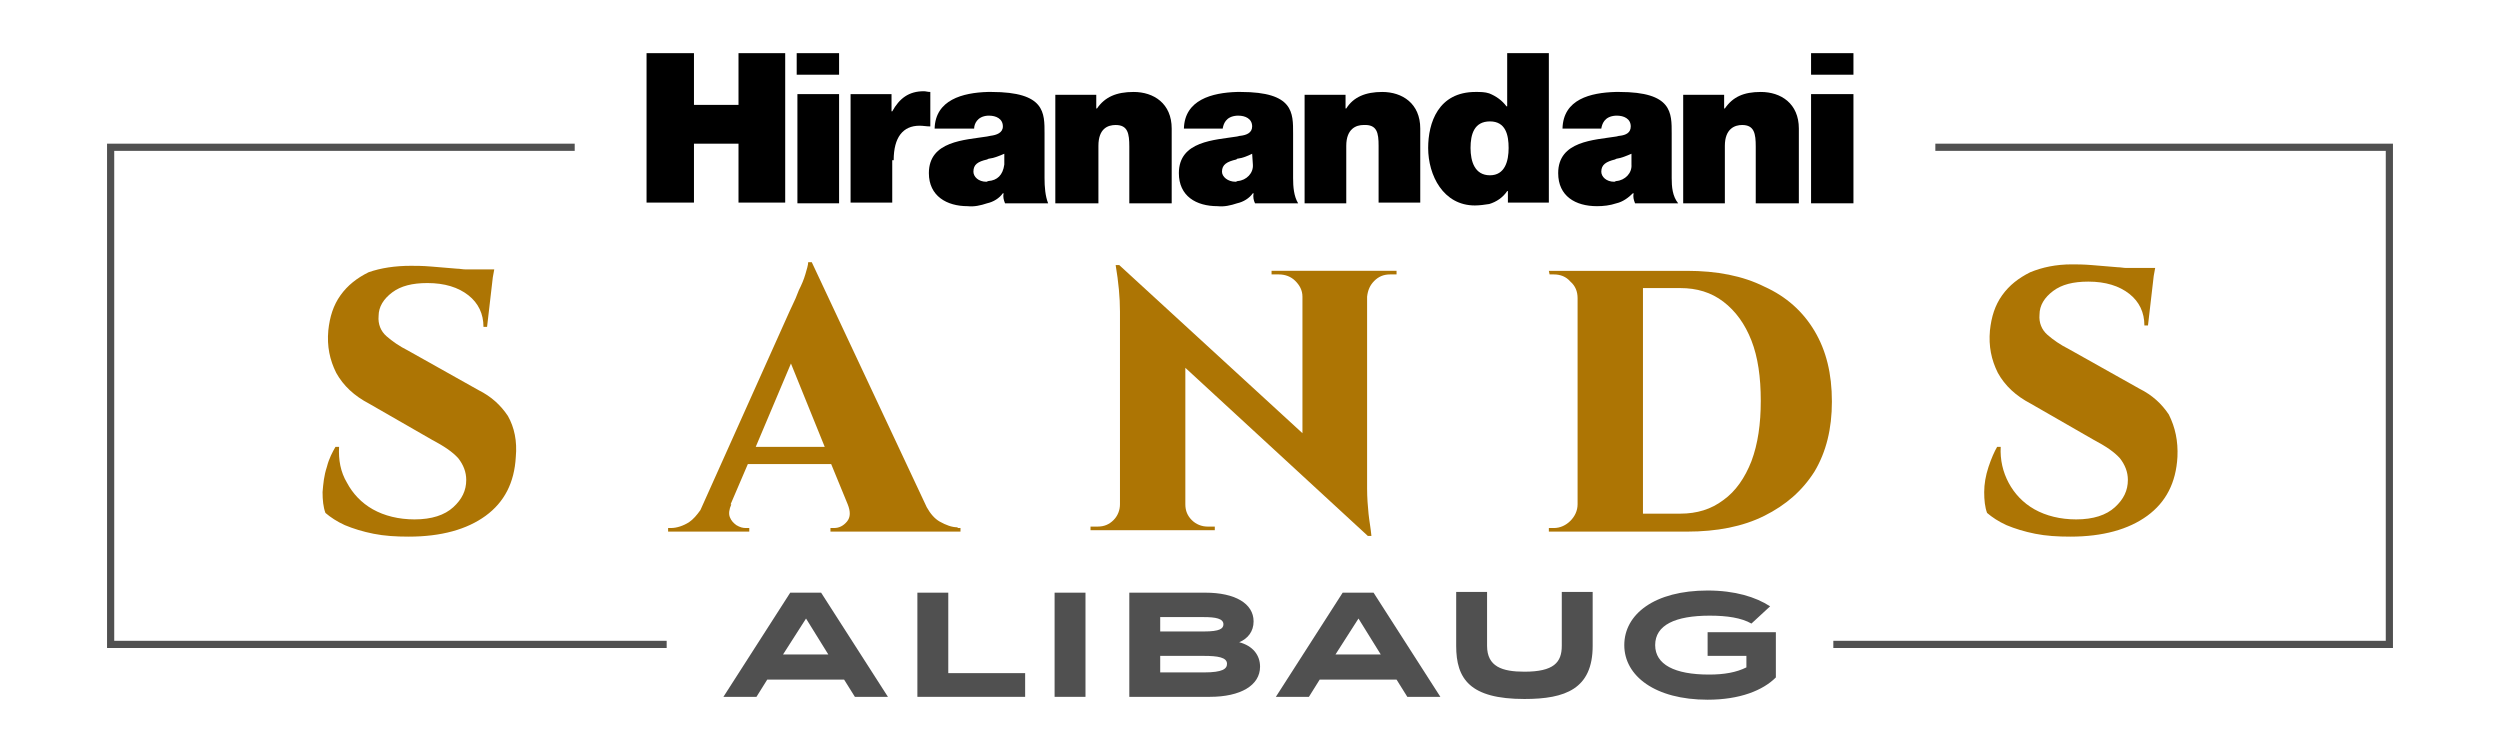 <?xml version="1.0" encoding="utf-8"?>
<!-- Generator: Adobe Illustrator 25.4.1, SVG Export Plug-In . SVG Version: 6.00 Build 0)  -->
<svg version="1.1" id="Layer_1" xmlns="http://www.w3.org/2000/svg" xmlns:xlink="http://www.w3.org/1999/xlink" x="0px" y="0px"
	 viewBox="0 0 348 104" style="enable-background:new 0 0 348 104;" xml:space="preserve">
<style type="text/css">
	.st0{fill-rule:evenodd;clip-rule:evenodd;}
	.st1{fill:#AD7504;}
	.st2{fill:none;stroke:#505050;stroke-miterlimit:10;}
	.st3{fill:#505050;}
</style>
<g>
	<polygon class="st0" points="102.8,28.2 109.3,28.2 109.3,7.4 102.8,7.4 102.8,14.6 96.6,14.6 96.6,7.4 90,7.4 90,28.2 96.6,28.2 
		96.6,20 102.8,20 	"/>
	<rect x="111" y="13.1" width="5.8" height="15.2"/>
	<path class="st0" d="M145.4,24.8v-6.2c0-2.9,0.1-5.8-7.4-5.8h-0.5c-3.5,0.1-7.3,1.1-7.4,5.1h5.5c0-0.6,0.4-1.7,1.9-1.8h0.2
		c0.9,0,1.9,0.4,1.9,1.5c0,0.9-0.9,1.2-1.7,1.3c-0.1,0-0.4,0.1-0.5,0.1c-3.1,0.5-8.1,0.6-8.1,5.1c0,3.2,2.5,4.6,5.4,4.6
		c0.9,0.1,1.8-0.1,2.7-0.4c0.9-0.2,1.7-0.7,2.2-1.4h0.1c-0.1,0.5,0,0.9,0.2,1.4h6C145.5,27.3,145.4,26,145.4,24.8z M139.8,22.9
		c-0.2,1.5-1,2.2-2.2,2.3c-0.1,0-0.2,0.1-0.3,0.1c-1.1,0-1.8-0.7-1.8-1.4c0-1,0.6-1.4,1.9-1.7l0.2-0.1c0.8-0.1,1.5-0.4,2.2-0.7
		L139.8,22.9z"/>
	<path class="st0" d="M163.1,28.2V17.9c0-3.5-2.5-5.1-5.3-5.1c-2.4,0-4,0.7-5.1,2.3h-0.1v-1.9h-5.7v15.1h6v-8c0-2.4,1.3-2.9,2.4-2.9
		c1.7,0,1.9,1.2,1.9,3v7.9H163.1z"/>
	<path class="st0" d="M180,24.8v-6.2c0-2.9,0.1-5.8-7.3-5.8h-0.5c-3.5,0.1-7.3,1.1-7.4,5.1h5.4c0.1-0.6,0.4-1.7,2-1.8h0.2
		c0.9,0,1.9,0.4,1.9,1.5c0,0.9-0.8,1.2-1.6,1.3c-0.2,0-0.4,0.1-0.5,0.1c-3.1,0.5-8.1,0.6-8.1,5.1c0,3.2,2.4,4.6,5.4,4.6
		c0.9,0.1,1.8-0.1,2.7-0.4c0.9-0.2,1.7-0.7,2.2-1.4h0.1c-0.1,0.5,0,1,0.2,1.4h6C180.1,27.3,180,26,180,24.8z M174.4,22.9
		c0.1,1.2-0.9,2.2-2.1,2.3c-0.1,0-0.2,0.1-0.3,0.1c-1.1,0-1.9-0.7-1.9-1.4c0-1,0.7-1.4,2-1.7l0.1-0.1c0.8-0.1,1.5-0.4,2.1-0.7
		L174.4,22.9L174.4,22.9z"/>
	<path class="st0" d="M191.9,20.3v7.9h5.8V17.9c0-3.5-2.5-5.1-5.3-5.1c-2.3,0-4,0.7-5,2.3h-0.1v-1.9h-5.7v15.1h5.8v-8
		c0-2.4,1.4-2.9,2.4-2.9C191.7,17.3,191.9,18.5,191.9,20.3L191.9,20.3z"/>
	<path class="st0" d="M209.8,7.4v7.4h-0.1c-0.6-0.8-1.4-1.4-2.4-1.8c-0.6-0.2-1.2-0.2-1.9-0.2c-5.2,0-6.6,4.3-6.6,7.8
		c0,3.8,2.1,8,6.5,8c0.6,0,1.4-0.1,2-0.2c1-0.3,1.9-0.9,2.5-1.8h0.1v1.6h5.7V7.4H209.8z M207.4,24.4c-2.1,0-2.7-1.9-2.7-3.8
		s0.5-3.7,2.7-3.7c2.2,0,2.6,1.9,2.6,3.7S209.5,24.4,207.4,24.4z"/>
	<path class="st0" d="M250.4,28.2V17.9c0-3.5-2.5-5.1-5.3-5.1c-2.4,0-3.9,0.7-5,2.3H240v-1.9h-5.7v15.1h5.8v-8
		c0-2.4,1.4-2.9,2.4-2.9c1.7,0,1.9,1.2,1.9,3v7.9H250.4z"/>
	<path class="st0" d="M232.7,24.8v-6.2c0-2.9,0.1-5.8-7.3-5.8h-0.5c-3.5,0.1-7.3,1-7.4,5.1h5.4c0.1-0.6,0.4-1.7,2-1.8h0.2
		c0.9,0,1.9,0.4,1.9,1.5c0,0.9-0.7,1.2-1.5,1.3c-0.2,0-0.4,0.1-0.5,0.1c-3.1,0.5-8.1,0.6-8.1,5.1c0,3.2,2.4,4.6,5.4,4.6
		c0.9,0,1.8-0.1,2.7-0.4c0.9-0.2,1.7-0.8,2.3-1.4h0.1c-0.1,0.5,0,0.9,0.2,1.4h6C232.8,27.3,232.7,26,232.7,24.8z M227.1,22.9
		c0.1,1.2-0.9,2.2-2.1,2.3c-0.1,0-0.2,0.1-0.3,0.1c-1.1,0-1.8-0.7-1.8-1.4c0-1,0.7-1.4,1.9-1.7l0.2-0.1c0.7-0.1,1.4-0.4,2.1-0.7
		L227.1,22.9z"/>
	<rect x="252.1" y="13.1" width="5.9" height="15.2"/>
	<rect x="110.9" y="7.4" width="5.9" height="3"/>
	<rect x="252.1" y="7.4" width="5.9" height="3"/>
	<path class="st0" d="M124.4,22.3c0-3.2,1.3-4.8,3.6-4.8c0.5,0,1,0.1,1.5,0.1v-4.8c-0.4,0-0.6-0.1-0.9-0.1c-2.1,0-3.4,1-4.4,2.8
		h-0.1v-2.4h-5.7v15.1h5.8V22.3z"/>
</g>
<g>
	<path class="st1" d="M71.8,63.6c-0.2,3.6-1.6,6.3-4.2,8.2c-2.6,1.9-6.2,2.9-10.7,2.9c-1.8,0-3.4-0.1-4.9-0.4
		c-1.5-0.3-2.8-0.7-4-1.2c-1.1-0.5-2-1.1-2.7-1.7c-0.3-0.8-0.4-1.8-0.4-2.9c0.1-1.2,0.2-2.3,0.6-3.5c0.3-1.2,0.8-2.1,1.2-2.8h0.5
		c-0.1,1.8,0.2,3.5,1.1,5c0.8,1.5,2,2.8,3.6,3.7c1.6,0.9,3.6,1.4,5.8,1.4c2.4,0,4.2-0.6,5.4-1.7c1.2-1.1,1.8-2.3,1.8-3.8
		c0-1.1-0.4-2.1-1.1-3c-0.8-0.9-2-1.7-3.7-2.6l-8.7-5c-2.1-1.1-3.6-2.5-4.6-4.3c-0.9-1.8-1.3-3.7-1.1-5.9c0.2-1.9,0.7-3.5,1.7-4.9
		c1-1.4,2.3-2.4,3.9-3.2C53,37.3,55,37,57.2,37c0.7,0,1.6,0,2.8,0.1c1.2,0.1,2.3,0.2,3.6,0.3c0.4,0,0.8,0.1,1.2,0.1h4l-0.2,1.1
		l-0.8,6.9h-0.5c0-1.8-0.7-3.3-2.1-4.4c-1.4-1.1-3.3-1.7-5.7-1.7c-2.1,0-3.7,0.4-4.9,1.3c-1.2,0.9-1.9,2-1.9,3.3
		c-0.1,1.1,0.3,2.1,1.1,2.8c0.8,0.7,1.8,1.4,3,2l9.8,5.5c1.8,0.9,3.1,2.1,4.1,3.6C71.6,59.5,72,61.4,71.8,63.6z"/>
	<path class="st1" d="M133.3,73.4c-0.8,0-1.6-0.3-2.5-0.8c-0.7-0.4-1.3-1.1-1.8-2l-16-34.1h-0.5c0,0.4-0.2,1-0.4,1.7
		c-0.2,0.7-0.5,1.4-0.9,2.2c-0.3,0.8-0.6,1.5-0.9,2.1c-0.3,0.6-0.5,1.1-0.6,1.3L97.5,71c-0.5,0.7-1,1.3-1.6,1.7
		c-0.8,0.5-1.7,0.8-2.5,0.8H93v0.5h11.3v-0.5h-0.5c-0.4,0-0.8-0.1-1.3-0.4c-0.4-0.3-0.7-0.6-0.9-1.1c-0.2-0.5-0.1-1.1,0.2-1.8h-0.1
		l2.4-5.6h11.6l2.3,5.6h0c0.4,1,0.4,1.8-0.1,2.4c-0.5,0.6-1.1,0.9-1.8,0.9h-0.5v0.5h18.1v-0.5H133.3z M105.2,62.2l4.9-11.6l4.7,11.6
		H105.2z"/>
	<path class="st1" d="M194.4,37.7v0.5h-0.9c-0.9,0-1.6,0.3-2.2,0.9c-0.6,0.6-0.9,1.3-1,2.2V68c0,1.3,0.1,2.5,0.2,3.5
		c0.1,1,0.3,2,0.4,3.1h-0.5L165,51.2l0,19h0c0,0.9,0.3,1.6,0.9,2.2c0.6,0.6,1.4,0.9,2.2,0.9h1v0.5h-17.3v-0.5h1
		c0.9,0,1.6-0.3,2.2-0.9c0.6-0.6,0.9-1.4,0.9-2.2V43.4c0-2-0.2-4.1-0.6-6.5h0.5l25.5,23.4v-19c0-0.9-0.4-1.6-1-2.2
		c-0.6-0.6-1.4-0.9-2.3-0.9h-1v-0.5H194.4z"/>
	<path class="st1" d="M252.6,46.1c-1.6-2.7-3.9-4.8-7-6.2c-3-1.5-6.6-2.2-10.8-2.2h-19.2l0.1,0.5h0.6c0.9,0,1.7,0.3,2.3,1
		c0.7,0.6,1,1.4,1,2.3v28.7c0,0.9-0.4,1.7-1,2.3c-0.6,0.6-1.4,1-2.3,1h-0.7v0.5h19.2c4.2,0,7.8-0.7,10.8-2.2c3-1.5,5.3-3.5,7-6.2
		c1.6-2.7,2.4-5.9,2.4-9.7C255,52,254.2,48.8,252.6,46.1z M243.8,64.2c-0.9,2.3-2.2,4.2-3.9,5.4c-1.7,1.3-3.7,1.9-6,1.9h-5.2V40.1
		h5.2c2.3,0,4.3,0.6,6,1.9c1.7,1.3,3,3.1,3.9,5.4c0.9,2.3,1.3,5.1,1.3,8.4C245.1,59,244.7,61.8,243.8,64.2z"/>
	<path class="st1" d="M303.1,63.6c-0.2,3.6-1.6,6.3-4.2,8.2c-2.6,1.9-6.2,2.9-10.7,2.9c-1.8,0-3.4-0.1-4.9-0.4
		c-1.5-0.3-2.8-0.7-4-1.2c-1.1-0.5-2-1.1-2.7-1.7c-0.3-0.8-0.4-1.8-0.4-2.9s0.2-2.3,0.6-3.5c0.4-1.2,0.8-2.1,1.2-2.8h0.5
		c-0.1,1.8,0.3,3.5,1.1,5c0.8,1.5,2,2.8,3.6,3.7c1.6,0.9,3.6,1.4,5.8,1.4c2.4,0,4.2-0.6,5.4-1.7c1.2-1.1,1.8-2.3,1.8-3.8
		c0-1.1-0.4-2.1-1.1-3c-0.8-0.9-2-1.7-3.7-2.6l-8.7-5c-2.1-1.1-3.6-2.5-4.6-4.3c-0.9-1.8-1.3-3.7-1.1-5.9c0.2-1.9,0.7-3.5,1.7-4.9
		c1-1.4,2.3-2.4,3.9-3.2c1.7-0.7,3.6-1.1,5.8-1.1c0.7,0,1.6,0,2.8,0.1c1.2,0.1,2.3,0.2,3.6,0.3c0.4,0,0.8,0.1,1.2,0.1h4l-0.2,1.1
		l-0.8,6.9h-0.5c0-1.8-0.7-3.3-2.1-4.4c-1.4-1.1-3.3-1.7-5.7-1.7c-2.1,0-3.7,0.4-4.9,1.3c-1.2,0.9-1.9,2-1.9,3.3
		c-0.1,1.1,0.3,2.1,1.1,2.8c0.8,0.7,1.8,1.4,3,2l9.8,5.5c1.8,0.9,3.1,2.1,4.1,3.6C302.8,59.5,303.2,61.4,303.1,63.6z"/>
</g>
<path class="st2" d="M92.8,89.7c-4.7,0-72.7,0-77.4,0c0-26.5,0-42.7,0-69.2H80"/>
<path class="st2" d="M269.4,20.5h63.2l0,69.2c-5.8,0-71.5,0-77.4,0"/>
<g>
	<path class="st3" d="M117.5,94.6h-10.7l-1.5,2.4h-4.6l9.3-14.5h4.3l9.3,14.5H119L117.5,94.6z M115.3,91.1l-3.1-5l-3.2,5H115.3z"/>
	<path class="st3" d="M142.7,93.7V97h-15V82.5h4.3v11.2H142.7z"/>
	<path class="st3" d="M151.1,97h-4.3V82.5h4.3V97z"/>
	<path class="st3" d="M175.4,92.8c0,2.6-2.7,4.2-7,4.2h-11.2V82.5h10.6c4.1,0,6.7,1.5,6.7,4c0,1.4-0.8,2.4-2,2.9
		C174.4,89.9,175.4,91.2,175.4,92.8z M167.6,85.9h-6.1v2h6.1c2.2,0,2.7-0.4,2.7-1C170.3,86.1,169.2,85.9,167.6,85.9z M170.8,92.4
		c0-0.9-1.3-1.1-3.2-1.1h-6.1v2.3h6.1C170.2,93.6,170.8,93.1,170.8,92.4z"/>
	<path class="st3" d="M194.4,94.6h-10.7l-1.5,2.4h-4.6l9.3-14.5h4.3l9.3,14.5h-4.6L194.4,94.6z M192.2,91.1l-3.1-5l-3.2,5H192.2z"/>
	<path class="st3" d="M221.7,89.9c0,6-3.8,7.4-9.5,7.4c-7.6,0-9.5-2.8-9.5-7.4v-7.5h4.3v7.5c0,2.9,2.1,3.6,5.2,3.6
		c4.1,0,5.2-1.3,5.2-3.6v-7.5h4.3V89.9z"/>
	<path class="st3" d="M247.2,88v6.3c-1.8,1.8-5,3.1-9.5,3.1c-7.3,0-11.6-3.3-11.6-7.6c0-4.3,4.2-7.6,11.6-7.6c3.8,0,6.7,0.9,8.7,2.2
		l-2.6,2.4c-1.4-0.8-3.4-1.1-5.8-1.1c-4.8,0-7.6,1.3-7.6,4.1c0,2.7,2.7,4.1,7.5,4.1c2.1,0,3.8-0.3,5.2-1v-1.6h-5.4V88H247.2z"/>
</g>
</svg>
